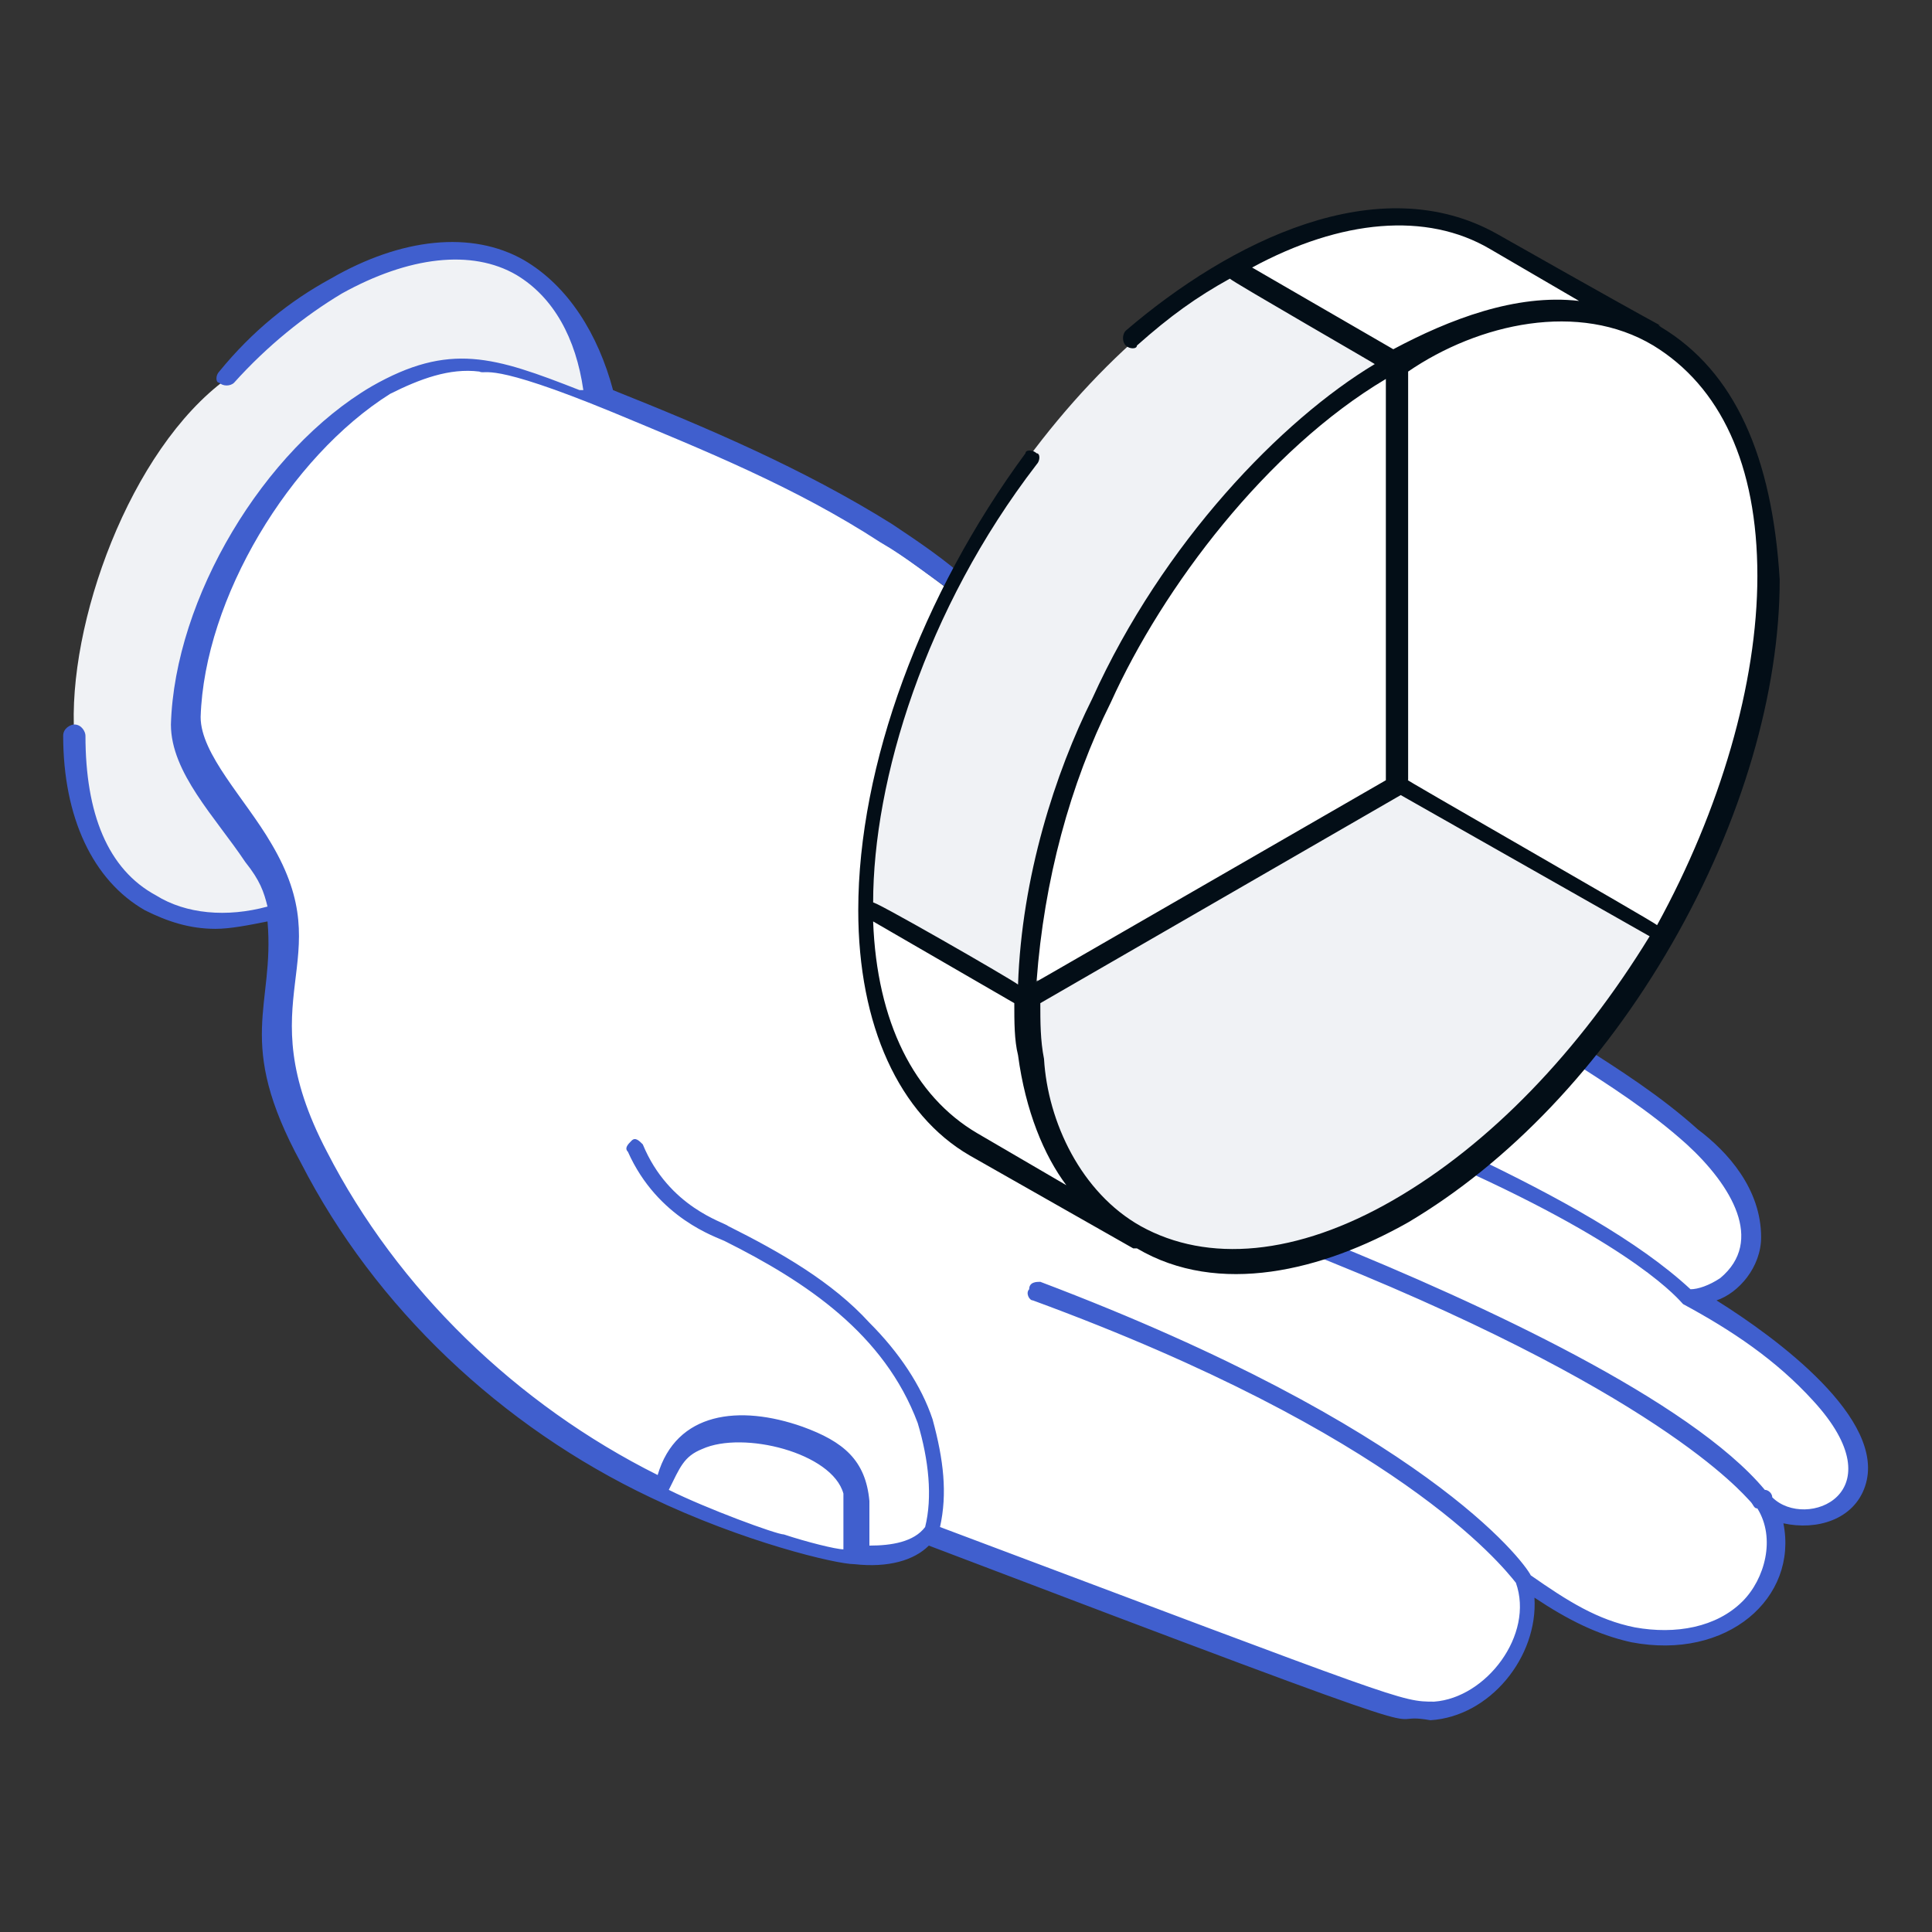 <svg width="60" height="60" viewBox="0 0 60 60" fill="none" xmlns="http://www.w3.org/2000/svg">
<rect x="0" y="0" width="60" height="60" fill="#333333" stroke="none"/>
<path d="M7.038 11.765C8.077 10.611 9.231 9.573 10.384 8.88C14.884 6.342 18.461 8.419 18.577 13.496C18.577 18.688 15 24.919 10.5 27.457C6 29.996 2.423 27.919 2.307 22.842C2.077 19.38 4.038 13.957 7.038 11.765Z" fill="#F0F2F5"/>
<path d="M57.577 46.153C57.116 47.306 55.27 47.537 54.577 46.499C55.385 47.422 55.27 49.037 54.346 49.96C53.423 50.883 52.039 51.114 50.77 50.768C49.5 50.537 48.346 49.845 47.308 49.153C47.885 50.999 46.385 53.191 44.539 53.306C43.731 53.306 42.808 53.076 42 52.73C37.616 51.114 33.231 49.499 28.846 47.768C28.385 48.46 27.462 48.576 26.539 48.46C25.846 48.46 23.885 47.883 23.193 47.653C22.962 47.653 21.231 46.845 20.423 46.499C15.923 44.306 12.116 40.614 9.693 36.23C9.231 35.306 8.77 34.153 8.654 33.114C8.423 31.383 9.116 29.537 8.654 27.922C8.539 27.46 8.308 27.114 8.077 26.653C7.616 25.96 7.039 25.268 6.577 24.576C6.346 24.23 6.116 23.883 6 23.537C5.885 23.191 5.77 23.076 5.77 22.845V22.499C5.885 18.691 8.539 14.191 11.885 12.23C12.808 11.768 13.616 11.422 14.423 11.422H14.77C15.923 11.537 16.962 11.883 18 12.345C21.231 13.614 24.346 14.883 27.231 16.73C32.077 19.845 35.77 24.46 40.5 27.691C44.423 30.345 49.039 32.076 52.616 35.306C53.539 36.114 54.462 37.268 54.462 38.422C54.462 39.46 53.308 40.383 52.385 40.268C53.885 41.076 55.385 42.114 56.539 43.268C57.231 44.076 57.923 45.114 57.577 46.153Z" fill="white"/>
<path d="M52.386 40.266C52.386 40.266 50.193 37.612 39.924 33.805L52.386 40.266ZM26.539 48.459C26.309 48.459 26.193 48.459 25.962 48.343C24.001 47.882 22.155 47.305 20.309 46.382C20.424 46.151 20.77 45.343 21.116 44.997C21.232 44.882 21.462 44.766 21.693 44.651C23.078 44.074 26.078 44.766 26.539 46.151V48.459Z" fill="white"/>
<path d="M53.308 40.385C54 40.154 54.693 39.346 54.693 38.423C54.693 36.923 53.654 35.769 52.731 35.077C51.577 34.039 50.308 33.231 49.039 32.423C48.923 32.539 48.808 32.769 48.693 32.885C49.962 33.693 51.231 34.5 52.385 35.539C53.77 36.808 54.808 38.539 53.423 39.693C53.077 39.923 52.731 40.039 52.5 40.039C50.885 38.539 48.346 37.154 45.693 35.885C45.577 36 45.346 36.116 45.231 36.231C50.885 38.769 52.154 40.385 52.27 40.5C53.77 41.308 55.154 42.231 56.308 43.5C58.962 46.385 56.077 47.539 55.039 46.5C55.039 46.385 54.923 46.269 54.808 46.269C52.5 43.5 46.039 40.5 41.193 38.539C40.846 38.654 40.616 38.769 40.27 38.769C51.462 43.154 54.116 46.385 54.346 46.616C54.462 46.731 54.462 46.846 54.577 46.846C55.154 47.769 54.808 49.039 54.116 49.731C53.308 50.539 52.039 50.769 50.77 50.539C49.616 50.308 48.693 49.731 47.539 48.923C47.308 48.462 44.193 44.308 32.308 39.808C32.193 39.808 31.962 39.808 31.962 40.039C31.846 40.154 31.962 40.385 32.077 40.385C43.385 44.539 46.616 48.577 47.077 49.154C47.654 50.769 46.154 52.731 44.539 52.846C43.5 52.846 43.616 52.846 29.193 47.423C29.424 46.385 29.308 45.346 28.962 44.077C28.616 43.039 27.924 42 27 41.077C25.846 39.808 24.231 38.885 22.616 38.077C22.5 37.962 20.77 37.5 19.962 35.539C19.846 35.423 19.731 35.308 19.616 35.423C19.5 35.539 19.385 35.654 19.5 35.769C20.424 37.846 22.27 38.423 22.5 38.539C25.039 39.808 27.462 41.423 28.5 44.193C28.846 45.346 28.962 46.5 28.731 47.423C28.385 47.885 27.693 48 27 48V46.616C26.885 45.346 26.193 44.769 24.924 44.308C22.962 43.616 21 43.846 20.424 45.808C16.039 43.616 12.347 40.039 10.154 35.769C7.616 30.923 10.616 29.885 8.423 26.192C7.616 24.808 6.231 23.423 6.231 22.269C6.347 18.577 9 14.193 12.116 12.231C13.039 11.769 13.962 11.423 14.885 11.539C15.116 11.654 15.116 11.193 19.039 12.808C21.808 13.962 24.693 15.116 27.346 16.846C28.154 17.308 28.846 17.885 29.539 18.346C29.654 18.231 29.654 18 29.77 17.769C29.077 17.192 28.385 16.731 27.693 16.269C24.924 14.539 21.924 13.269 19.039 12.116C18.577 10.385 17.654 8.885 16.27 8.077C14.654 7.154 12.462 7.385 10.27 8.654C9 9.346 7.847 10.269 6.808 11.539C6.693 11.654 6.693 11.885 6.808 11.885C6.923 12 7.154 12 7.27 11.885C8.308 10.731 9.462 9.808 10.616 9.116C12.693 7.962 14.654 7.731 16.039 8.539C17.193 9.231 17.885 10.5 18.116 12.116H18C15.347 11.077 13.962 10.616 11.539 12C8.193 13.962 5.423 18.577 5.308 22.5C5.308 24 6.693 25.385 7.616 26.769C8.077 27.346 8.193 27.692 8.308 28.154C7.039 28.5 5.77 28.385 4.847 27.808C3.347 27 2.654 25.269 2.654 22.846C2.654 22.731 2.539 22.5 2.308 22.5C2.193 22.5 1.962 22.616 1.962 22.846C1.962 25.385 2.885 27.346 4.5 28.269C5.193 28.616 5.885 28.846 6.693 28.846C7.154 28.846 7.731 28.731 8.308 28.616C8.539 31.269 7.27 32.308 9.347 36.116C11.654 40.616 15.577 44.308 20.193 46.5C23.077 47.885 25.962 48.577 26.539 48.577C27.577 48.693 28.385 48.462 28.846 48C46.731 54.808 42.462 53.077 44.423 53.423C46.27 53.308 47.77 51.462 47.654 49.616C48.693 50.308 49.616 50.769 50.654 51C53.654 51.577 55.846 49.616 55.385 47.308C56.423 47.539 57.577 47.193 57.923 46.154C58.616 44.077 55.154 41.539 53.308 40.385ZM26.193 48.116C25.962 48.116 25.039 47.885 24.346 47.654C24.116 47.654 21.924 46.846 20.77 46.269C21.116 45.577 21.231 45.231 21.808 45C23.077 44.423 25.846 45.116 26.193 46.385V48.116Z" fill="#405FCE"/>
<path d="M43.386 11.189L38.309 8.305V21.459L43.386 24.343V11.189Z" fill="white"/>
<path d="M51.462 28.964L45.116 25.272L36.924 20.656L43.385 24.349L51.462 28.964Z" fill="white"/>
<path d="M43.385 24.346L38.308 21.461L26.885 28.038L31.962 31.038L43.385 24.346Z" fill="white"/>
<path d="M43.385 24.344L31.962 30.921C31.962 38.19 37.154 41.075 43.385 37.498C46.5 35.651 49.385 32.536 51.462 28.959L43.385 24.344Z" fill="#F0F2F5"/>
<path d="M30.231 35.421L35.308 38.306C33.231 37.152 31.962 34.613 31.962 30.921L26.885 28.037C26.885 31.613 28.154 34.152 30.231 35.421ZM51.462 10.383L46.385 7.498C44.308 6.344 41.423 6.46 38.308 8.306L43.385 11.19C46.5 9.344 49.385 9.229 51.462 10.383Z" fill="white"/>
<path d="M43.385 11.196V24.35L51.462 28.966C53.539 25.389 54.808 21.35 54.808 17.773C54.808 10.504 49.615 7.619 43.385 11.196Z" fill="white"/>
<path d="M43.385 11.189L38.308 8.305C31.962 11.997 26.885 20.766 26.885 28.035L31.962 30.92C31.962 23.766 37.039 14.882 43.385 11.189Z" fill="#F0F2F5"/>
<path d="M43.385 11.195C37.039 14.888 31.962 23.657 31.962 30.926L43.385 24.349V11.195Z" fill="white"/>
<path d="M51.577 10.154C51.116 9.808 53.423 11.192 46.5 7.269C42.808 5.192 38.193 7.5 34.962 10.269C34.847 10.385 34.847 10.616 34.962 10.731C35.077 10.846 35.308 10.846 35.308 10.731C36.347 9.808 37.154 9.231 38.193 8.654C38.308 8.769 42.923 11.423 42.693 11.308C39.808 13.039 36.116 16.846 33.923 21.692C32.77 24 31.731 27.231 31.616 30.577C31.5 30.462 26.885 27.808 27.116 28.039C27.116 24.231 28.731 18.923 32.193 14.423C32.308 14.308 32.308 14.077 32.193 14.077C32.077 13.962 31.847 13.962 31.847 14.077C28.616 18.462 26.654 23.769 26.654 28.269C26.654 31.846 27.924 34.615 30.116 35.885L35.193 38.769H35.308C37.847 40.269 41.077 39.462 43.731 37.962C46.847 36.115 49.731 33.115 51.923 29.308C54.116 25.5 55.27 21.462 55.27 18C55.039 14.192 53.885 11.539 51.577 10.154ZM51.347 10.731C53.423 12 54.577 14.423 54.577 17.885C54.577 21.231 53.423 25.154 51.462 28.731C51.347 28.616 43.27 24 43.731 24.231V11.539C45.923 10.039 49.039 9.346 51.347 10.731ZM38.885 8.308C41.654 6.808 44.308 6.577 46.27 7.731L49.039 9.346C47.077 9.116 45 9.923 43.27 10.846L38.885 8.308ZM34.5 21.808C36.116 18.231 39.347 13.962 43.039 11.769V24.231C29.424 32.077 32.654 30.231 32.193 30.462C32.423 27.346 33.231 24.346 34.5 21.808ZM30.347 35.192C28.385 34.039 27.231 31.731 27.116 28.616L31.5 31.154C31.5 31.731 31.5 32.308 31.616 32.769C31.847 34.5 32.423 35.885 33.116 36.808L30.347 35.192ZM43.27 37.269C40.27 39 37.501 39.231 35.423 38.077C33.577 37.039 32.539 34.846 32.423 32.885C32.308 32.308 32.308 31.731 32.308 31.154L43.501 24.692L51.231 29.077C49.039 32.654 46.27 35.539 43.27 37.269Z" fill="#030E17"/>
</svg>
